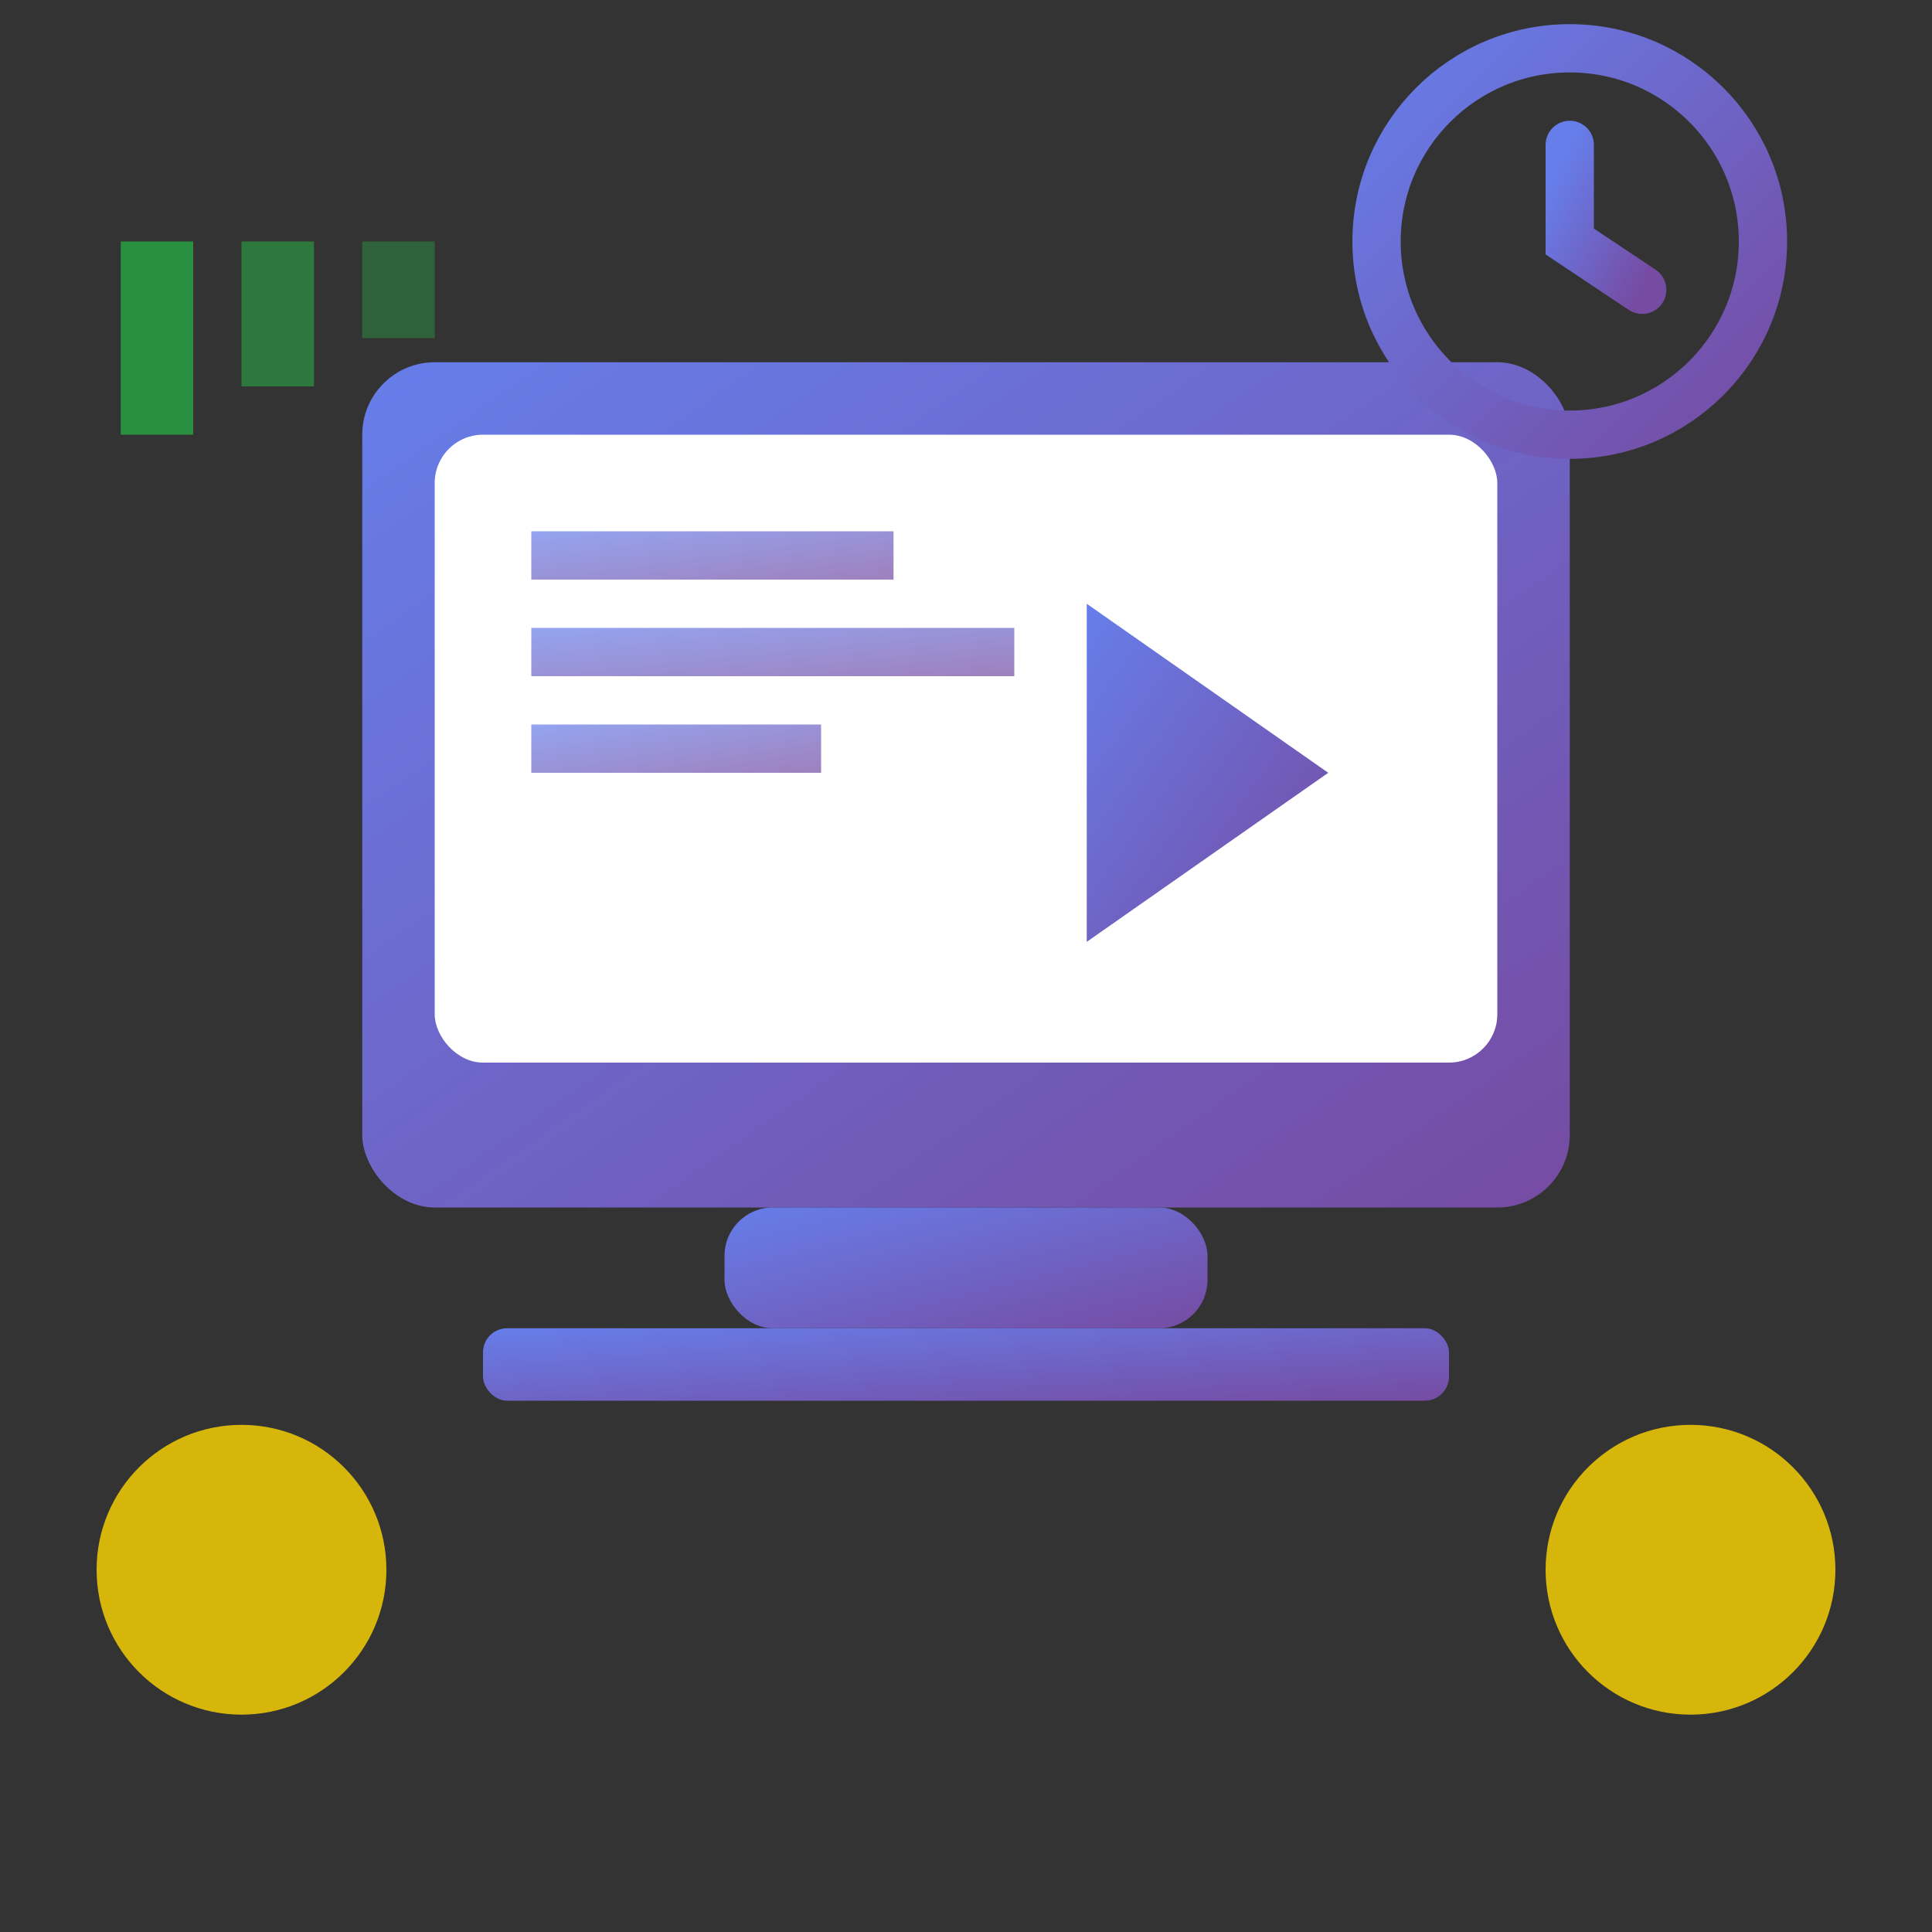 <svg width="80" height="80" viewBox="0 0 80 80" xmlns="http://www.w3.org/2000/svg">
  <rect x="0" y="0" width="80" height="80" fill="#333333" stroke="none"/>
  <defs>
    <linearGradient id="onlineGrad" x1="0%" y1="0%" x2="100%" y2="100%">
      <stop offset="0%" style="stop-color:#667eea;stop-opacity:1" />
      <stop offset="100%" style="stop-color:#764ba2;stop-opacity:1" />
    </linearGradient>
  </defs>
  
  <!-- Computer screen -->
  <rect x="15" y="15" width="50" height="35" fill="url(#onlineGrad)" rx="3"/>
  <rect x="18" y="18" width="44" height="26" fill="white" rx="2"/>
  
  <!-- Screen content lines -->
  <rect x="22" y="22" width="15" height="2" fill="url(#onlineGrad)" opacity="0.7"/>
  <rect x="22" y="26" width="20" height="2" fill="url(#onlineGrad)" opacity="0.7"/>
  <rect x="22" y="30" width="12" height="2" fill="url(#onlineGrad)" opacity="0.7"/>
  
  <!-- Play button for video -->
  <polygon points="45,25 55,32 45,39" fill="url(#onlineGrad)"/>
  
  <!-- Computer base -->
  <rect x="30" y="50" width="20" height="5" fill="url(#onlineGrad)" rx="2"/>
  <rect x="20" y="55" width="40" height="3" fill="url(#onlineGrad)" rx="1"/>
  
  <!-- Online learning elements -->
  <circle cx="10" cy="65" r="6" fill="#FFD700" opacity="0.8"/>
  <circle cx="70" cy="65" r="6" fill="#FFD700" opacity="0.8"/>
  
  <!-- Progress indicators -->
  <rect x="5" y="10" width="3" height="8" fill="#28a745" opacity="0.8"/>
  <rect x="10" y="10" width="3" height="6" fill="#28a745" opacity="0.6"/>
  <rect x="15" y="10" width="3" height="4" fill="#28a745" opacity="0.4"/>
  
  <!-- 24/7 availability indicator -->
  <circle cx="65" cy="10" r="8" fill="none" stroke="url(#onlineGrad)" stroke-width="2"/>
  <path d="M 65,6 L 65,10 L 68,12" stroke="url(#onlineGrad)" stroke-width="2" fill="none" stroke-linecap="round"/>
</svg>
